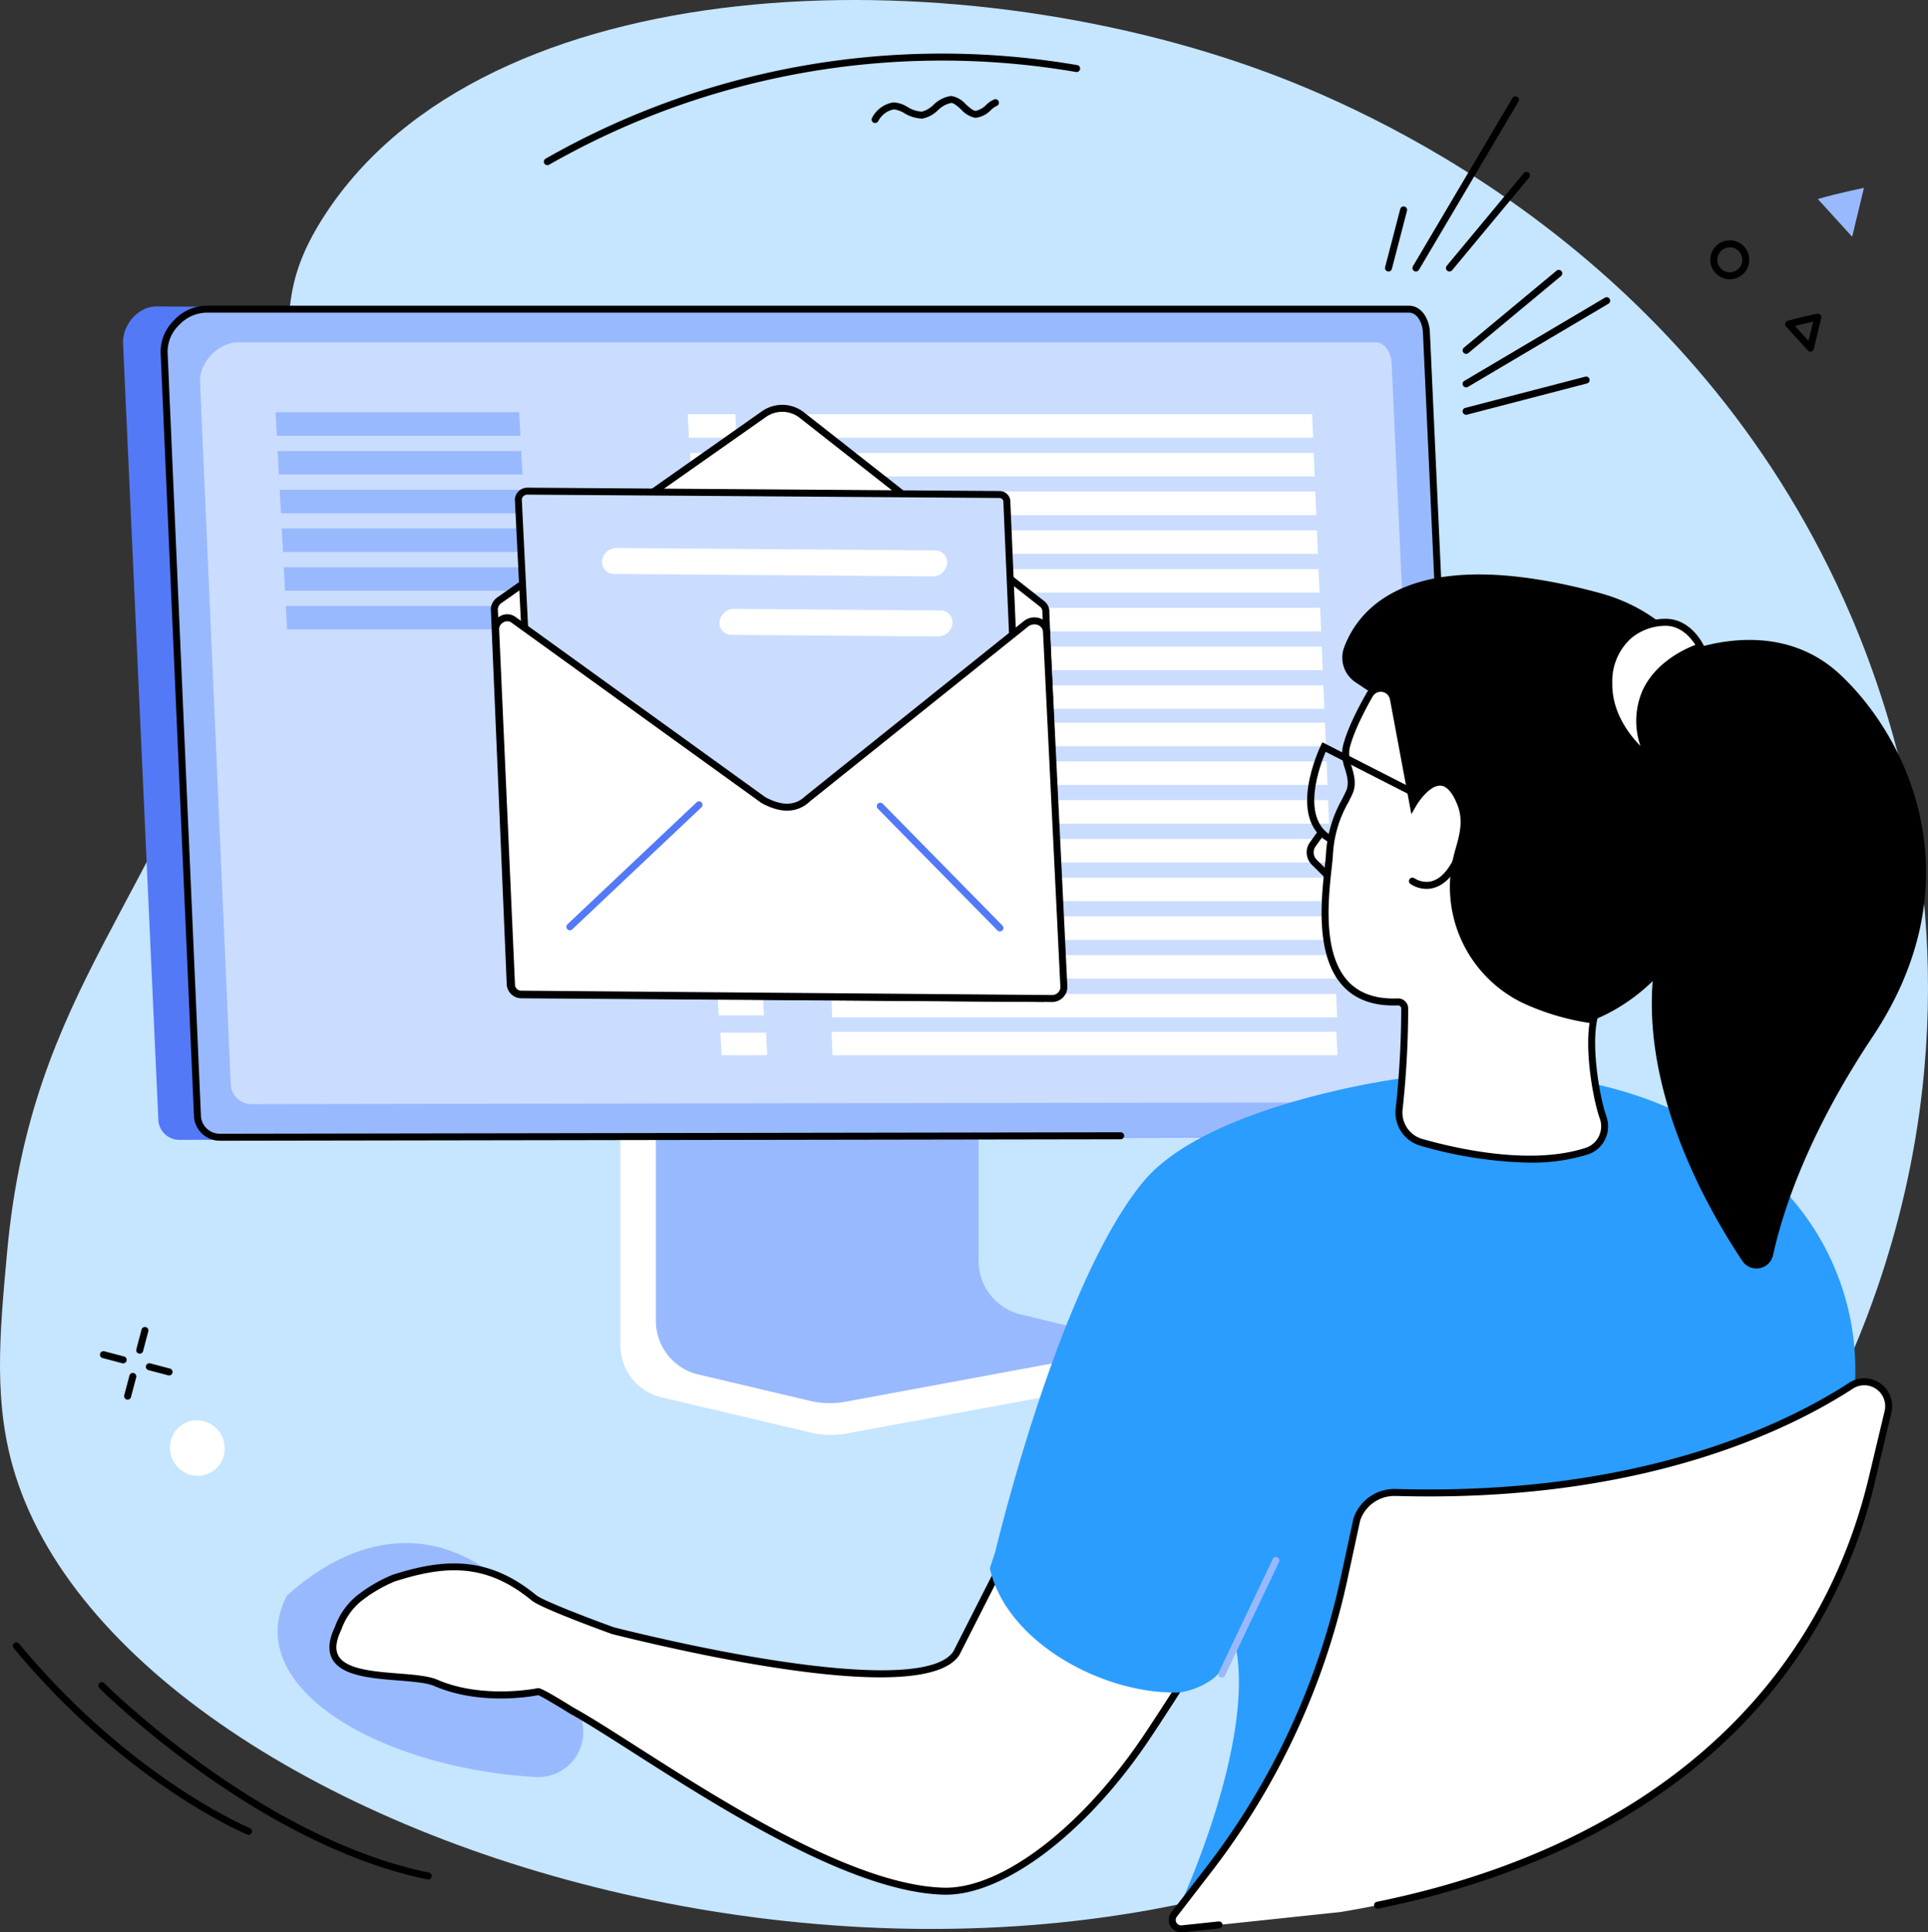 <svg id="Group_143334" data-name="Group 143334" xmlns="http://www.w3.org/2000/svg" xmlns:xlink="http://www.w3.org/1999/xlink" width="351.571" height="352.337" viewBox="0 0 351.571 352.337">
  <rect x="0" y="0" width="351.571" height="352.337" fill="#333333" stroke="none"/>
  <defs>
    <clipPath id="clip-path">
      <rect id="Rectangle_55585" data-name="Rectangle 55585" width="351.571" height="352.337" fill="none"/>
    </clipPath>
  </defs>
  <g id="Group_143333" data-name="Group 143333" clip-path="url(#clip-path)">
    <path id="Path_76907" data-name="Path 76907" d="M336.188,109.252c7.608,16.871,18.869,49.169,14.343,89.341-5.807,51.541-34.558,92.176-62.525,115.009-92.8,75.77-262.686,26.82-285.183-44.553C-1.258,256.1-.11,243.612,1.3,228.245c4.491-48.875,28.146-63.4,44.055-115.3,14.478-47.228.2-52.542,13.742-73.538C88.468-6.138,173.242-8.433,231.574,13.4c22.405,8.387,76.774,34.115,104.614,95.849" transform="translate(0 0)" fill="#c6e5ff"/>
    <path id="Path_76908" data-name="Path 76908" d="M588.193,967.347l58.295-10.426c.378-.07.5.258.5.6v49.618c0,4.751,33.121,10.962,33.444,10.274l.04,5.244a2.415,2.415,0,0,1-1.952,2.207l-.728.135-.015,0-48.876,9.048a16.043,16.043,0,0,1-6.562-.153l-26.873-6.346a9.782,9.782,0,0,1-7.889-9.728V968.149a.823.823,0,0,1,.615-.8" transform="translate(-474.449 -772.674)" fill="#fff"/>
    <path id="Path_76909" data-name="Path 76909" d="M680.031,934.535v49.629a10.058,10.058,0,0,0,8.092,9.963l18.128,4.385c1.184.286.781,1.949-.532,2.192l-49.808,9.221a15.775,15.775,0,0,1-6.477-.1l-20.086-4.742a10.065,10.065,0,0,1-8.16-9.98V945.428a.494.494,0,0,1,.412-.444l58.019-10.741a.318.318,0,0,1,.412.292" transform="translate(-501.588 -754.364)" fill="#99b9ff"/>
    <path id="Path_76910" data-name="Path 76910" d="M353.452,441.695,126.9,442.2a3.845,3.845,0,0,1-3.919-3.46l-6.442-141.734c-.15-3.435,2.8-6.851,6.208-6.765l223.782,1.183Z" transform="translate(-94.097 -234.361)" fill="#5479f7"/>
    <path id="Path_76911" data-name="Path 76911" d="M162.85,294.432c-3.9,0-7.749,3.951-7.578,7.826l6.093,139.522a4.115,4.115,0,0,0,4.037,3.637l222.53-.361a4.048,4.048,0,0,0,4.026-4.336l-6.511-142.109c-.087-1.97-1.2-4.179-3.185-4.179Z" transform="translate(-125.373 -237.744)" fill="#99b9ff"/>
    <path id="Path_76912" data-name="Path 76912" d="M162.868,441.778a4.737,4.737,0,0,1-4.673-4.246L152.1,298.01a8.048,8.048,0,0,1,2.395-5.787,8.239,8.239,0,0,1,5.819-2.7H379.729c2.344,0,3.718,2.467,3.821,4.788l6.51,142.108A4.818,4.818,0,0,1,388.743,440a4.58,4.58,0,0,1-3.344,1.415l-13.512.022h0a.636.636,0,0,1,0-1.273l13.514-.022a3.321,3.321,0,0,0,2.426-1.022,3.558,3.558,0,0,0,.966-2.649l-6.511-142.109c-.066-1.484-.9-3.572-2.549-3.572H160.315a7.064,7.064,0,0,0-4.9,2.31,6.776,6.776,0,0,0-2.043,4.852l6.094,139.523a3.465,3.465,0,0,0,3.4,3.029l164.3-.267h0a.636.636,0,0,1,0,1.273Z" transform="translate(-122.812 -233.778)"/>
    <path id="Path_76913" data-name="Path 76913" d="M196.419,324.2c-3.585,0-7.129,3.634-6.971,7.2l5.606,128.358a3.785,3.785,0,0,0,3.714,3.346l210.252-.332a3.724,3.724,0,0,0,3.7-3.989l-5.99-130.737c-.08-1.813-1.107-3.845-2.93-3.845Z" transform="translate(-152.969 -261.782)" fill="#caddff"/>
    <path id="Path_76914" data-name="Path 76914" d="M666.106,653.622h8.325l-.206-4.116H665.9Z" transform="translate(-537.692 -524.454)" fill="#fff"/>
    <path id="Path_76915" data-name="Path 76915" d="M651.624,396.556H660.3l-.214-4.284H651.41Z" transform="translate(-525.992 -316.747)" fill="#fff"/>
    <path id="Path_76916" data-name="Path 76916" d="M653.806,433.241h8.609l-.214-4.284h-8.609Z" transform="translate(-527.753 -346.369)" fill="#fff"/>
    <path id="Path_76917" data-name="Path 76917" d="M657.157,469.927h8.172l-.215-4.284h-8.172Z" transform="translate(-530.459 -375.991)" fill="#fff"/>
    <path id="Path_76918" data-name="Path 76918" d="M658.764,506.613h8.318l-.215-4.284h-8.317Z" transform="translate(-531.757 -405.614)" fill="#fff"/>
    <path id="Path_76919" data-name="Path 76919" d="M660.828,543.3h8.318l-.214-4.284h-8.317Z" transform="translate(-533.423 -435.237)" fill="#fff"/>
    <path id="Path_76920" data-name="Path 76920" d="M663.345,615.2h8.243l-.214-4.284H663.13Z" transform="translate(-535.456 -493.292)" fill="#fff"/>
    <path id="Path_76921" data-name="Path 76921" d="M662.59,578.512h7.88l-.214-4.284h-7.88Z" transform="translate(-534.846 -463.67)" fill="#fff"/>
    <path id="Path_76922" data-name="Path 76922" d="M671.682,765.059h8.325l-.206-4.116h-8.325Z" transform="translate(-542.194 -614.436)" fill="#fff"/>
    <path id="Path_76923" data-name="Path 76923" d="M668.921,726.634h8.243l-.214-4.284h-8.243Z" transform="translate(-539.958 -583.274)" fill="#fff"/>
    <path id="Path_76924" data-name="Path 76924" d="M668.166,689.948h7.88l-.214-4.284h-7.88Z" transform="translate(-539.349 -553.651)" fill="#fff"/>
    <path id="Path_76925" data-name="Path 76925" d="M682.54,982.065h8.325l-.206-4.116h-8.325Z" transform="translate(-550.962 -789.661)" fill="#fff"/>
    <path id="Path_76926" data-name="Path 76926" d="M673.592,798.37h8.172l-.215-4.284h-8.172Z" transform="translate(-543.73 -641.198)" fill="#fff"/>
    <path id="Path_76927" data-name="Path 76927" d="M675.2,835.056h8.318l-.214-4.284h-8.317Z" transform="translate(-545.027 -670.82)" fill="#fff"/>
    <path id="Path_76928" data-name="Path 76928" d="M677.262,871.742h8.318l-.215-4.284h-8.317Z" transform="translate(-546.694 -700.443)" fill="#fff"/>
    <path id="Path_76929" data-name="Path 76929" d="M679.779,943.641h8.243l-.214-4.284h-8.243Z" transform="translate(-548.726 -758.499)" fill="#fff"/>
    <path id="Path_76930" data-name="Path 76930" d="M679.025,906.955h7.88l-.214-4.284h-7.88Z" transform="translate(-548.117 -728.877)" fill="#fff"/>
    <path id="Path_76931" data-name="Path 76931" d="M856.8,396.505h-92.06l-.178-4.284h92.06Z" transform="translate(-617.355 -316.705)" fill="#fff"/>
    <path id="Path_76932" data-name="Path 76932" d="M858.318,433.2h-92.06l-.178-4.284h92.06Z" transform="translate(-618.584 -346.332)" fill="#fff"/>
    <path id="Path_76933" data-name="Path 76933" d="M859.84,469.888H767.78L767.6,465.6h92.06Z" transform="translate(-619.813 -375.96)" fill="#fff"/>
    <path id="Path_76934" data-name="Path 76934" d="M861.362,506.579H769.3l-.178-4.284h92.06Z" transform="translate(-621.042 -405.587)" fill="#fff"/>
    <path id="Path_76935" data-name="Path 76935" d="M862.884,543.271h-92.06l-.178-4.284h92.06Z" transform="translate(-622.271 -435.214)" fill="#fff"/>
    <path id="Path_76936" data-name="Path 76936" d="M864.406,579.962h-92.06l-.178-4.284h92.06Z" transform="translate(-623.5 -464.841)" fill="#fff"/>
    <path id="Path_76937" data-name="Path 76937" d="M865.928,616.653h-92.06l-.178-4.284h92.06Z" transform="translate(-624.729 -494.468)" fill="#fff"/>
    <path id="Path_76938" data-name="Path 76938" d="M867.45,653.345H775.39l-.178-4.284h92.06Z" transform="translate(-625.958 -524.095)" fill="#fff"/>
    <path id="Path_76939" data-name="Path 76939" d="M868.916,688.688h-92.06l-.178-4.284h92.06Z" transform="translate(-627.142 -552.633)" fill="#fff"/>
    <path id="Path_76940" data-name="Path 76940" d="M870.438,725.379h-92.06l-.178-4.284h92.06Z" transform="translate(-628.371 -582.26)" fill="#fff"/>
    <path id="Path_76941" data-name="Path 76941" d="M871.96,762.07H779.9l-.178-4.284h92.06Z" transform="translate(-629.6 -611.887)" fill="#fff"/>
    <path id="Path_76942" data-name="Path 76942" d="M873.482,798.762h-92.06l-.178-4.284H873.3Z" transform="translate(-630.829 -641.514)" fill="#fff"/>
    <path id="Path_76943" data-name="Path 76943" d="M875,835.453h-92.06l-.178-4.284h92.06Z" transform="translate(-632.058 -671.141)" fill="#fff"/>
    <path id="Path_76944" data-name="Path 76944" d="M876.526,872.145h-92.06l-.178-4.284h92.06Z" transform="translate(-633.287 -700.768)" fill="#fff"/>
    <path id="Path_76945" data-name="Path 76945" d="M878.049,908.836h-92.06l-.178-4.284h92.06Z" transform="translate(-634.516 -730.395)" fill="#fff"/>
    <path id="Path_76946" data-name="Path 76946" d="M879.57,945.527H787.51l-.178-4.284h92.06Z" transform="translate(-635.745 -760.022)" fill="#fff"/>
    <path id="Path_76947" data-name="Path 76947" d="M879.82,981.411H787.76l-.178-4.284h92.06Z" transform="translate(-635.946 -788.997)" fill="#fff"/>
    <path id="Path_76948" data-name="Path 76948" d="M305.65,394.692H261.229L261,390.408h44.421Z" transform="translate(-210.75 -315.241)" fill="#99b9ff"/>
    <path id="Path_76949" data-name="Path 76949" d="M307.6,431.384H263.174l-.227-4.284h44.421Z" transform="translate(-212.321 -344.869)" fill="#99b9ff"/>
    <path id="Path_76950" data-name="Path 76950" d="M309.542,468.076H265.121l-.227-4.284h44.421Z" transform="translate(-213.893 -374.496)" fill="#99b9ff"/>
    <path id="Path_76951" data-name="Path 76951" d="M311.488,504.767H267.066l-.227-4.284H311.26Z" transform="translate(-215.464 -404.123)" fill="#99b9ff"/>
    <path id="Path_76952" data-name="Path 76952" d="M313.433,541.458H269.012l-.227-4.284h44.421Z" transform="translate(-217.035 -433.75)" fill="#99b9ff"/>
    <path id="Path_76953" data-name="Path 76953" d="M315.378,578.15H270.957l-.227-4.284h44.421Z" transform="translate(-218.605 -463.377)" fill="#99b9ff"/>
    <path id="Path_76954" data-name="Path 76954" d="M568.741,423.94a1.79,1.79,0,0,0-.663-1.581l-43.946-34.527a5.771,5.771,0,0,0-6.826-.068l-48.195,33.9a2.159,2.159,0,0,0-.943,1.567l2.9,68.425a2.055,2.055,0,0,0,2.1,1.967l95.026.673a3.375,3.375,0,0,0,3.387-3.4Z" transform="translate(-378.03 -312.232)" fill="#fff"/>
    <path id="Path_76955" data-name="Path 76955" d="M565.544,492.3h-.028l-95.026-.672a2.688,2.688,0,0,1-2.729-2.577l-2.9-68.425a.627.627,0,0,1,0-.084,2.813,2.813,0,0,1,1.217-2.034L514.27,384.61a6.441,6.441,0,0,1,7.589.092L565.8,419.226a2.434,2.434,0,0,1,.908,2.094l2.836,66.914a3.859,3.859,0,0,1-1.1,2.816,4.056,4.056,0,0,1-2.9,1.248m-99.408-71.682,2.9,68.378a1.415,1.415,0,0,0,1.466,1.358l95.026.672a2.735,2.735,0,0,0,2-.859,2.58,2.58,0,0,0,.746-1.878l-2.837-66.953a.611.611,0,0,1,0-.084,1.151,1.151,0,0,0-.425-1.026L521.069,385.7a5.16,5.16,0,0,0-6.075-.042l-48.186,33.892a1.541,1.541,0,0,0-.672,1.066" transform="translate(-375.36 -309.6)"/>
    <path id="Path_76956" data-name="Path 76956" d="M494.742,543.878l88.6.73-3.331-77.383a1.353,1.353,0,0,0-1.376-1.486l-86.075-.609a1.653,1.653,0,0,0-1.643,1.464Z" transform="translate(-396.402 -375.577)" fill="#caddff"/>
    <path id="Path_76957" data-name="Path 76957" d="M580.676,542.576h-.005l-88.6-.73a.636.636,0,0,1-.63-.6l-3.821-77.284a.625.625,0,0,1,0-.089,2.3,2.3,0,0,1,2.265-2.043h.015l86.075.609a2.022,2.022,0,0,1,1.5.658,1.972,1.972,0,0,1,.5,1.475l3.33,77.344a.637.637,0,0,1-.636.664m-88-2,87.333.719-3.3-76.714a.631.631,0,0,1,0-.085.713.713,0,0,0-.176-.551.762.762,0,0,0-.57-.241l-86.075-.609h-.007a1.024,1.024,0,0,0-.993.847Z" transform="translate(-393.732 -372.908)"/>
    <path id="Path_76958" data-name="Path 76958" d="M572.375,523.705l58.078.44a2.652,2.652,0,0,0,2.637-2.347,2.17,2.17,0,0,0-2.207-2.384l-58.078-.44a2.653,2.653,0,0,0-2.637,2.347,2.17,2.17,0,0,0,2.207,2.384" transform="translate(-460.384 -419.054)" fill="#fff"/>
    <path id="Path_76959" data-name="Path 76959" d="M683.678,581.392l37.633.285a2.652,2.652,0,0,0,2.637-2.347,2.17,2.17,0,0,0-2.207-2.384l-37.632-.285a2.653,2.653,0,0,0-2.637,2.348,2.17,2.17,0,0,0,2.207,2.384" transform="translate(-550.257 -465.634)" fill="#fff"/>
    <path id="Path_76960" data-name="Path 76960" d="M469.407,587.221a2.1,2.1,0,0,1,3.227-1.818l45.493,32.822c.134.085.273.166.415.239,2.206,1.12,4.331,1.56,6.335.6a5.634,5.634,0,0,0,1.445-1.027L566.063,586.2a2.26,2.26,0,0,1,3.795,1.442l3.166,64.673a2.139,2.139,0,0,1-2.15,2.168l-96.778-.794A1.764,1.764,0,0,1,472.3,652Z" transform="translate(-379.028 -472.413)" fill="#fff"/>
    <path id="Path_76961" data-name="Path 76961" d="M568.222,652.455H568.2l-96.778-.794a2.4,2.4,0,0,1-2.428-2.293l-2.89-64.783a2.7,2.7,0,0,1,1.455-2.488,2.6,2.6,0,0,1,2.778.124l45.495,32.823c.086.054.207.125.331.188,2.321,1.179,4.155,1.367,5.771.592a5,5,0,0,0,1.28-.913.465.465,0,0,1,.042-.037L563,583.038a3.1,3.1,0,0,1,3.221-.459,2.693,2.693,0,0,1,1.607,2.366l3.166,64.673a2.673,2.673,0,0,1-.758,1.967,2.8,2.8,0,0,1-2.011.868m-99.346-69.429a1.493,1.493,0,0,0-.71.19,1.445,1.445,0,0,0-.791,1.313l2.891,64.783a1.128,1.128,0,0,0,1.168,1.077l96.778.794h.012a1.527,1.527,0,0,0,1.093-.477,1.4,1.4,0,0,0,.4-1.024l-3.165-64.673a1.424,1.424,0,0,0-.859-1.268,1.839,1.839,0,0,0-1.9.292l-39.72,31.818a6.249,6.249,0,0,1-1.589,1.122c-1.974.946-4.231.749-6.9-.605-.161-.082-.318-.173-.469-.27l-45.523-32.843a1.22,1.22,0,0,0-.718-.228" transform="translate(-376.361 -469.748)"/>
    <path id="Path_76962" data-name="Path 76962" d="M537.082,782.413a.636.636,0,0,1-.437-1.1l23.547-22.24a.636.636,0,0,1,.874.925l-23.547,22.24a.635.635,0,0,1-.437.174" transform="translate(-433.162 -612.787)" fill="#5479f7"/>
    <path id="Path_76963" data-name="Path 76963" d="M852.852,783.674a.634.634,0,0,1-.454-.19l-21.821-22.2a.636.636,0,1,1,.907-.892l21.821,22.2a.636.636,0,0,1-.454,1.082" transform="translate(-670.515 -613.837)" fill="#5479f7"/>
    <path id="Path_76967" data-name="Path 76967" d="M318.426,1493.784c-6.772-26.43-29.636-44.418-53.8-22.868-8.542,16.524,16.652,31.407,45.335,33.088a8.236,8.236,0,0,0,8.47-10.22" transform="translate(-212.308 -1179.988)" fill="#99b9ff"/>
    <path id="Path_76968" data-name="Path 76968" d="M352.747,1290.545s-10.074,2.122-18.645-1.584c-5.253-2.272-22.665.83-18.022-9.593,1-2.244,1.562-3.75,3.862-5.722a26.194,26.194,0,0,1,6.45-3.8c8.925-2.85,16.816-3.6,25.58,3.609,1.688,1.388,14.421,5.993,14.421,5.993,1.515.345,55.865,14.376,62.592,4.092l34.144-67.262,19.154,53.541s-14.062,22.375-19.015,29.658c-10.656,15.668-25.51,27.783-36.651,27.46-21.472-.622-54.9-25.844-67.813-32.952,0,0-5.6-3.489-6.058-3.435" transform="translate(-254.596 -982.099)" fill="#fff"/>
    <path id="Path_76969" data-name="Path 76969" d="M424.392,1320.839q-.223,0-.443-.006c-16.748-.486-40.657-15.758-56.478-25.865-4.665-2.98-8.694-5.554-11.623-7.166-2.408-1.5-5.123-3.1-5.758-3.342-1.3.253-10.675,1.9-18.891-1.651-1.443-.624-3.993-.825-6.693-1.039-4.747-.375-10.129-.8-11.9-3.778-.857-1.443-.776-3.333.242-5.619l.2-.445a13.026,13.026,0,0,1,3.832-5.5,26.94,26.94,0,0,1,6.67-3.927c9.36-2.99,17.393-3.5,26.179,3.724,1.174.965,9.119,4.036,14.2,5.873l.53.13c26.643,6.587,56.724,11.158,61.331,4.253l34.8-68.547,19.756,55.223-.165.262c-.14.224-14.125,22.469-19.028,29.677-11.339,16.672-26.036,27.744-36.753,27.744M350.1,1283.173c.292,0,1.149.264,6.392,3.532,2.936,1.614,6.981,4.2,11.665,7.191,15.7,10.031,39.433,25.19,55.83,25.665.138,0,.278.006.418.006,10.306,0,24.578-10.851,35.689-27.187,4.6-6.766,17.245-26.845,18.838-29.378l-18.552-51.859-33.491,65.976-.019.029c-1.931,2.952-7.364,4.056-14.4,4.057-14.856,0-36.879-4.915-48.316-7.743-.291-.072-.477-.118-.547-.134l-.075-.022c-1.314-.475-12.885-4.683-14.609-6.1-8.367-6.88-15.762-6.439-24.983-3.494a25.688,25.688,0,0,0-6.229,3.682,11.706,11.706,0,0,0-3.5,5.05l-.2.448c-.852,1.913-.954,3.369-.311,4.451,1.434,2.412,6.466,2.809,10.906,3.16,2.808.222,5.46.431,7.1,1.14,8.279,3.58,18.162,1.567,18.261,1.546l.056-.009a.617.617,0,0,1,.077-.005" transform="translate(-251.945 -975.365)"/>
    <path id="Path_76970" data-name="Path 76970" d="M1012.28,1017.088s-35.2,4.666-46.889,18.916c-14.806,18.048-25.8,62.87-26.9,67.339l-1,3.042c3.041,13.664,21.208,23.349,35.181,22.621l-.7,0c2.259-.118,6.622-2,7.579-4.047l2.629-5.617.348,2.433c2.78,17.959-10.49,46.363-10.49,46.363l40.393-9.42c21.39-2.149,39.97-11.882,56.3-25.87,8.866-7.6,15.772-15.707,18.729-24.337,5.022-14.653,6.286-16.519,7.694-34.3a47.806,47.806,0,0,0-10.181-33.674c-11.152-13.926-32.622-28.539-72.7-23.452" transform="translate(-756.996 -820.43)" fill="#2a9dfe"/>
    <path id="Path_76971" data-name="Path 76971" d="M1154.528,1496.562a.637.637,0,0,1-.574-.91l9.859-20.712a.636.636,0,0,1,1.149.547L1155.1,1496.2a.636.636,0,0,1-.575.363" transform="translate(-931.729 -1190.672)" fill="#99b9ff"/>
    <path id="Path_76972" data-name="Path 76972" d="M1276.292,565.421l-2.585-1.724a5.394,5.394,0,0,1-2.083-6.349c2.6-7.019,12.064-19.251,46.5-9.96,35.115,9.473,28.907,65.84-1.008,77.886s-40.073-49.878-40.073-49.878Z" transform="translate(-1026.527 -439.291)"/>
    <path id="Path_76973" data-name="Path 76973" d="M1267.446,653.787a2.344,2.344,0,0,0-4.344-.723c-2.628,4.614-3.88,7.824-4.3,9.784-.565,2.635,1.881,5.27.564,8.093s-3.386,6.023-3.575,11.1c-.184,4.966-5.218,27.723,12.456,27a1.205,1.205,0,0,1,1.265,1.213c-.043,3.464-.228,12.992-1,18.15a5.646,5.646,0,0,0,4.066,6.256c7.076,2,20.249,4.813,30.107,1.606a4.787,4.787,0,0,0,2.995-6.18c-1.165-3.237-2.793-12.335-1.727-17.747a43.557,43.557,0,0,1-12.476-3.6,22.836,22.836,0,0,1-12.283-26.693c.6-2.315,1.9-5.606.546-9.092-3.491-8.992-8.711.046-8.711.046Z" transform="translate(-1013.364 -526.366)" fill="#fff"/>
    <path id="Path_76974" data-name="Path 76974" d="M1289.612,735.693a76.695,76.695,0,0,1-19.882-3.08,6.3,6.3,0,0,1-4.522-6.962,171.411,171.411,0,0,0,.99-18.064.548.548,0,0,0-.168-.405.592.592,0,0,0-.435-.164c-4.306.174-7.663-1-9.991-3.5-5.139-5.507-3.987-15.964-3.368-21.583.117-1.065.218-1.985.241-2.586a22.76,22.76,0,0,1,2.932-9.916c.247-.493.485-.969.7-1.435.635-1.362.244-2.714-.171-4.146a7.746,7.746,0,0,1-.439-3.812c.359-1.676,1.408-4.765,4.369-9.966a2.98,2.98,0,0,1,5.522.921l3.3,17.711c1.025-1.334,2.826-3.181,4.808-3.028,1.677.129,3.074,1.6,4.153,4.382,1.248,3.215.379,6.275-.255,8.509-.1.341-.189.666-.269.973a22.228,22.228,0,0,0,11.932,25.955,43.238,43.238,0,0,0,12.273,3.544l.7.069-.136.688c-1.044,5.3.576,14.283,1.7,17.409a5.411,5.411,0,0,1-.232,4.248,5.337,5.337,0,0,1-3.164,2.753,34.534,34.534,0,0,1-10.594,1.481m-23.993-29.949a1.87,1.87,0,0,1,1.3.525,1.811,1.811,0,0,1,.553,1.333,172.341,172.341,0,0,1-1,18.236,5.022,5.022,0,0,0,3.61,5.55c6.935,1.959,20.02,4.774,29.736,1.613a4.075,4.075,0,0,0,2.415-2.1,4.151,4.151,0,0,0,.178-3.257c-1.153-3.2-2.729-11.772-1.87-17.414a45.006,45.006,0,0,1-12-3.569,23.5,23.5,0,0,1-12.633-27.431c.082-.316.177-.651.276-1,.618-2.176,1.386-4.884.293-7.7-.609-1.569-1.635-3.462-3.063-3.573-1.859-.144-3.878,2.628-4.5,3.708l-.861,1.487-3.9-20.914a1.707,1.707,0,0,0-3.165-.524c-3.033,5.326-3.952,8.3-4.231,9.6a6.722,6.722,0,0,0,.417,3.192c.44,1.52.939,3.243.1,5.038-.222.476-.465.962-.717,1.466a21.381,21.381,0,0,0-2.8,9.394c-.024.647-.123,1.543-.248,2.679-.6,5.415-1.706,15.5,3.034,20.575,2.063,2.211,5.091,3.25,9.008,3.092l.075,0" transform="translate(-1010.684 -523.696)"/>
    <path id="Path_76975" data-name="Path 76975" d="M1568.972,608.85s17.279-8.25,29.846,3.536,24.741,37.716,5.89,66c-11.846,17.777-16.4,31.83-18.153,39.818a3.1,3.1,0,0,1-5.608,1.066c-7.586-11.393-21.427-36.521-14.724-60.135,9.032-31.823,2.749-50.288,2.749-50.288" transform="translate(-1263.234 -489.359)"/>
    <path id="Path_76976" data-name="Path 76976" d="M1241.681,721.064c-7.394-4.439-1.461-16.966-1.2-17.5l.283-.586,17.161,8.765-.579,1.133-15.983-8.163c-1.05,2.469-4.594,11.912.979,15.258Z" transform="translate(-999.629 -567.633)"/>
    <path id="Path_76977" data-name="Path 76977" d="M1241.2,793.952a.634.634,0,0,1-.448-.184l-2.262-2.243a3.161,3.161,0,0,1-.345-4.1l1.556-2.172a.637.637,0,0,1,1.035.741l-1.556,2.172a1.894,1.894,0,0,0,.207,2.457l2.261,2.243a.636.636,0,0,1-.448,1.088" transform="translate(-999.276 -633.85)"/>
    <path id="Path_76978" data-name="Path 76978" d="M1337.65,816.334a5.319,5.319,0,0,1-2.932-.9.636.636,0,0,1,.753-1.027,4.01,4.01,0,0,0,3.074.546c1.584-.4,2.991-1.857,4.18-4.324a.636.636,0,0,1,1.147.553c-1.366,2.834-3.061,4.52-5.038,5.011a4.893,4.893,0,0,1-1.184.145" transform="translate(-1077.531 -654.262)"/>
    <path id="Path_76979" data-name="Path 76979" d="M1540.415,593.81s-16.055,4.837-9.483,20.242c0,0-7.417-5.354-7.23-13.714s6.385-11.084,10.516-10.99,6.2,4.462,6.2,4.462" transform="translate(-1230.335 -475.877)" fill="#fff"/>
    <path id="Path_76980" data-name="Path 76980" d="M1529.746,613.236l-1.856-1.34c-.314-.227-7.686-5.649-7.493-14.244.111-4.927,2.243-7.691,4.012-9.143a11,11,0,0,1,7.155-2.469c4.473.1,6.666,4.633,6.758,4.826l.315.667-.707.214c-.069.021-6.913,2.151-9.56,7.823-1.544,3.308-1.383,7.2.478,11.56Zm1.591-25.926a9.907,9.907,0,0,0-6.121,2.183,10.478,10.478,0,0,0-3.547,8.188c-.119,5.312,3.027,9.409,5.131,11.545a13.966,13.966,0,0,1,.42-10.2c2.38-5.09,7.633-7.491,9.594-8.234-.716-1.131-2.5-3.413-5.28-3.477l-.2,0" transform="translate(-1227.666 -473.205)"/>
    <path id="Path_76981" data-name="Path 76981" d="M1234.792,1309.285c-12.987,8.433-39.556,20.714-82.99,19.456a7.275,7.275,0,0,0-7.109,4.92l-2.357,10.914a131.968,131.968,0,0,1-24.509,52.755l-6.224,8.068a1.782,1.782,0,0,0,1.6,2.862l28.514-3.017c48.851-8.067,86.177-33.906,96.964-79.142l2.877-12.065a4.448,4.448,0,0,0-6.763-4.751" transform="translate(-897.279 -1056.609)" fill="#fff"/>
    <path id="Path_76982" data-name="Path 76982" d="M1109.157,1406.258a2.26,2.26,0,0,1-1.776-3.64l6.452-8.363a132.147,132.147,0,0,0,24.39-52.5l2.357-10.914a.566.566,0,0,1,.019-.071,7.878,7.878,0,0,1,7.73-5.35c44.005,1.271,70.652-11.579,82.625-19.354a5.084,5.084,0,0,1,7.729,5.432l-2.877,12.065a94.531,94.531,0,0,1-32.1,51.985c-15.316,12.708-35.03,21.587-58.595,26.388a.636.636,0,0,1-.254-1.247c48.295-9.84,80.156-37.336,89.715-77.421l2.878-12.066a3.812,3.812,0,0,0-5.8-4.069c-12.1,7.855-39.018,20.841-83.355,19.558l-.2,0a6.605,6.605,0,0,0-6.278,4.458l-2.349,10.877a133.411,133.411,0,0,1-24.627,53.01l-6.452,8.363a.987.987,0,0,0,.884,1.584l6.736-.713a.636.636,0,0,1,.134,1.266l-6.736.713a2.4,2.4,0,0,1-.25.013" transform="translate(-893.788 -1053.922)"/>
    <path id="Path_76983" data-name="Path 76983" d="M515.754,71.3a.636.636,0,0,1-.314-1.19,145.916,145.916,0,0,1,96.923-17.057.636.636,0,0,1-.206,1.256,144.643,144.643,0,0,0-96.091,16.908.633.633,0,0,1-.313.083" transform="translate(-415.939 -41.184)"/>
    <path id="Path_76984" data-name="Path 76984" d="M153.252,1629.037a.635.635,0,0,1-.129-.013c-31.246-6.412-59.562-34.606-59.844-34.89a.636.636,0,1,1,.9-.9c.28.281,28.333,28.207,59.2,34.541a.636.636,0,0,1-.127,1.26" transform="translate(-75.171 -1286.334)"/>
    <path id="Path_76985" data-name="Path 76985" d="M55.157,1590.5a.632.632,0,0,1-.24-.047c-.217-.089-21.948-9.145-42.582-33.993a.636.636,0,1,1,.979-.813c20.417,24.587,41.869,33.54,42.084,33.628a.636.636,0,0,1-.241,1.226" transform="translate(-9.842 -1255.95)"/>
    <path id="Path_76986" data-name="Path 76986" d="M166.044,1345.049a4.94,4.94,0,0,0-5.082,4.9,5.12,5.12,0,0,0,4.9,5.227,4.94,4.94,0,0,0,5.082-4.9,5.12,5.12,0,0,0-4.9-5.228" transform="translate(-129.97 -1086.08)" fill="#fff"/>
    <path id="Path_76987" data-name="Path 76987" d="M98.917,1281.838a.642.642,0,0,1-.163-.021l-3.592-.948a.636.636,0,0,1,.325-1.231l3.592.948a.636.636,0,0,1-.162,1.252" transform="translate(-76.457 -1033.248)"/>
    <path id="Path_76988" data-name="Path 76988" d="M142.383,1293.3a.653.653,0,0,1-.163-.021l-3.592-.948a.636.636,0,0,1,.325-1.23l3.592.948a.636.636,0,0,1-.162,1.252" transform="translate(-111.554 -1042.507)"/>
    <path id="Path_76989" data-name="Path 76989" d="M129.66,1261.6a.637.637,0,0,1-.616-.8l.947-3.594a.636.636,0,1,1,1.23.324l-.947,3.594a.636.636,0,0,1-.615.474" transform="translate(-104.182 -1014.77)"/>
    <path id="Path_76990" data-name="Path 76990" d="M118.2,1305.087a.648.648,0,0,1-.163-.021.637.637,0,0,1-.453-.777l.947-3.594a.636.636,0,1,1,1.23.325l-.947,3.594a.636.636,0,0,1-.615.474" transform="translate(-94.926 -1049.884)"/>
    <path id="Path_76991" data-name="Path 76991" d="M826.152,95.824a.636.636,0,0,1-.569-.919,5.324,5.324,0,0,1,3.852-2.836,5.106,5.106,0,0,1,2.608.819,5.632,5.632,0,0,0,2.623.865,4.831,4.831,0,0,0,2.123-1.236,5.642,5.642,0,0,1,3.232-1.627h.021a4.517,4.517,0,0,1,2.653,1.521c.613.549,1.308,1.172,1.773,1.191h.037a3.848,3.848,0,0,0,1.954-1.135,4.423,4.423,0,0,1,1.466-.966.636.636,0,1,1,.346,1.225,4.315,4.315,0,0,0-.992.715,4.517,4.517,0,0,1-2.863,1.433,4.676,4.676,0,0,1-2.57-1.514c-.626-.561-1.336-1.2-1.8-1.2h-.006a4.857,4.857,0,0,0-2.453,1.349,5.535,5.535,0,0,1-2.839,1.511,6.671,6.671,0,0,1-3.276-1,4.613,4.613,0,0,0-1.909-.688,4.1,4.1,0,0,0-2.836,2.137.638.638,0,0,1-.57.351" transform="translate(-666.577 -73.391)"/>
    <path id="Path_76992" data-name="Path 76992" d="M1338.363,123.188a.636.636,0,0,1-.547-.96l18.142-30.663a.636.636,0,1,1,1.1.648l-18.143,30.662a.636.636,0,0,1-.548.312" transform="translate(-1080.169 -73.683)"/>
    <path id="Path_76993" data-name="Path 76993" d="M1370.1,180.943a.636.636,0,0,1-.489-1.043l14.038-16.891a.636.636,0,1,1,.978.813l-14.038,16.891a.634.634,0,0,1-.49.23" transform="translate(-1105.793 -131.438)"/>
    <path id="Path_76994" data-name="Path 76994" d="M1312.394,207.253a.647.647,0,0,1-.161-.021.637.637,0,0,1-.456-.776l2.762-10.618a.637.637,0,0,1,1.232.32l-2.762,10.618a.637.637,0,0,1-.616.476" transform="translate(-1059.2 -157.748)"/>
    <path id="Path_76995" data-name="Path 76995" d="M1385.912,297.917a.636.636,0,0,1-.324-1.184l25.626-15.163a.636.636,0,1,1,.648,1.1l-25.626,15.163a.632.632,0,0,1-.323.089" transform="translate(-1118.564 -227.287)"/>
    <path id="Path_76996" data-name="Path 76996" d="M1385.913,270.9a.637.637,0,0,1-.407-1.126l16.891-14.038a.636.636,0,1,1,.814.979l-16.891,14.039a.634.634,0,0,1-.407.147" transform="translate(-1118.564 -206.379)"/>
    <path id="Path_76997" data-name="Path 76997" d="M1385.911,363.6a.636.636,0,0,1-.16-1.252l21.883-5.692a.636.636,0,1,1,.321,1.232l-21.883,5.692a.637.637,0,0,1-.161.021" transform="translate(-1118.563 -287.973)"/>
    <path id="Path_76998" data-name="Path 76998" d="M1623.449,234.75a3.554,3.554,0,1,1,1.423-.3,3.549,3.549,0,0,1-1.423.3m0-5.822a2.274,2.274,0,1,0,2.085,1.361,2.259,2.259,0,0,0-2.085-1.361" transform="translate(-1308.017 -183.824)"/>
    <path id="Path_76999" data-name="Path 76999" d="M1695.336,303.98a.635.635,0,0,1-.47-.208l-3.965-4.358a.636.636,0,0,1,.3-1.04c2.635-.756,5.351-1.289,5.378-1.294a.637.637,0,0,1,.741.774l-1.36,5.639a.637.637,0,0,1-.619.487m-2.8-4.657,2.459,2.7.843-3.495c-.806.174-2.021.45-3.3.791" transform="translate(-1365.212 -239.873)"/>
    <path id="Path_77000" data-name="Path 77000" d="M1730.1,177.968s-4.241.828-8.41,2.024l6.263,6.884Z" transform="translate(-1390.21 -143.703)" fill="#99b9ff"/>
  </g>
</svg>
